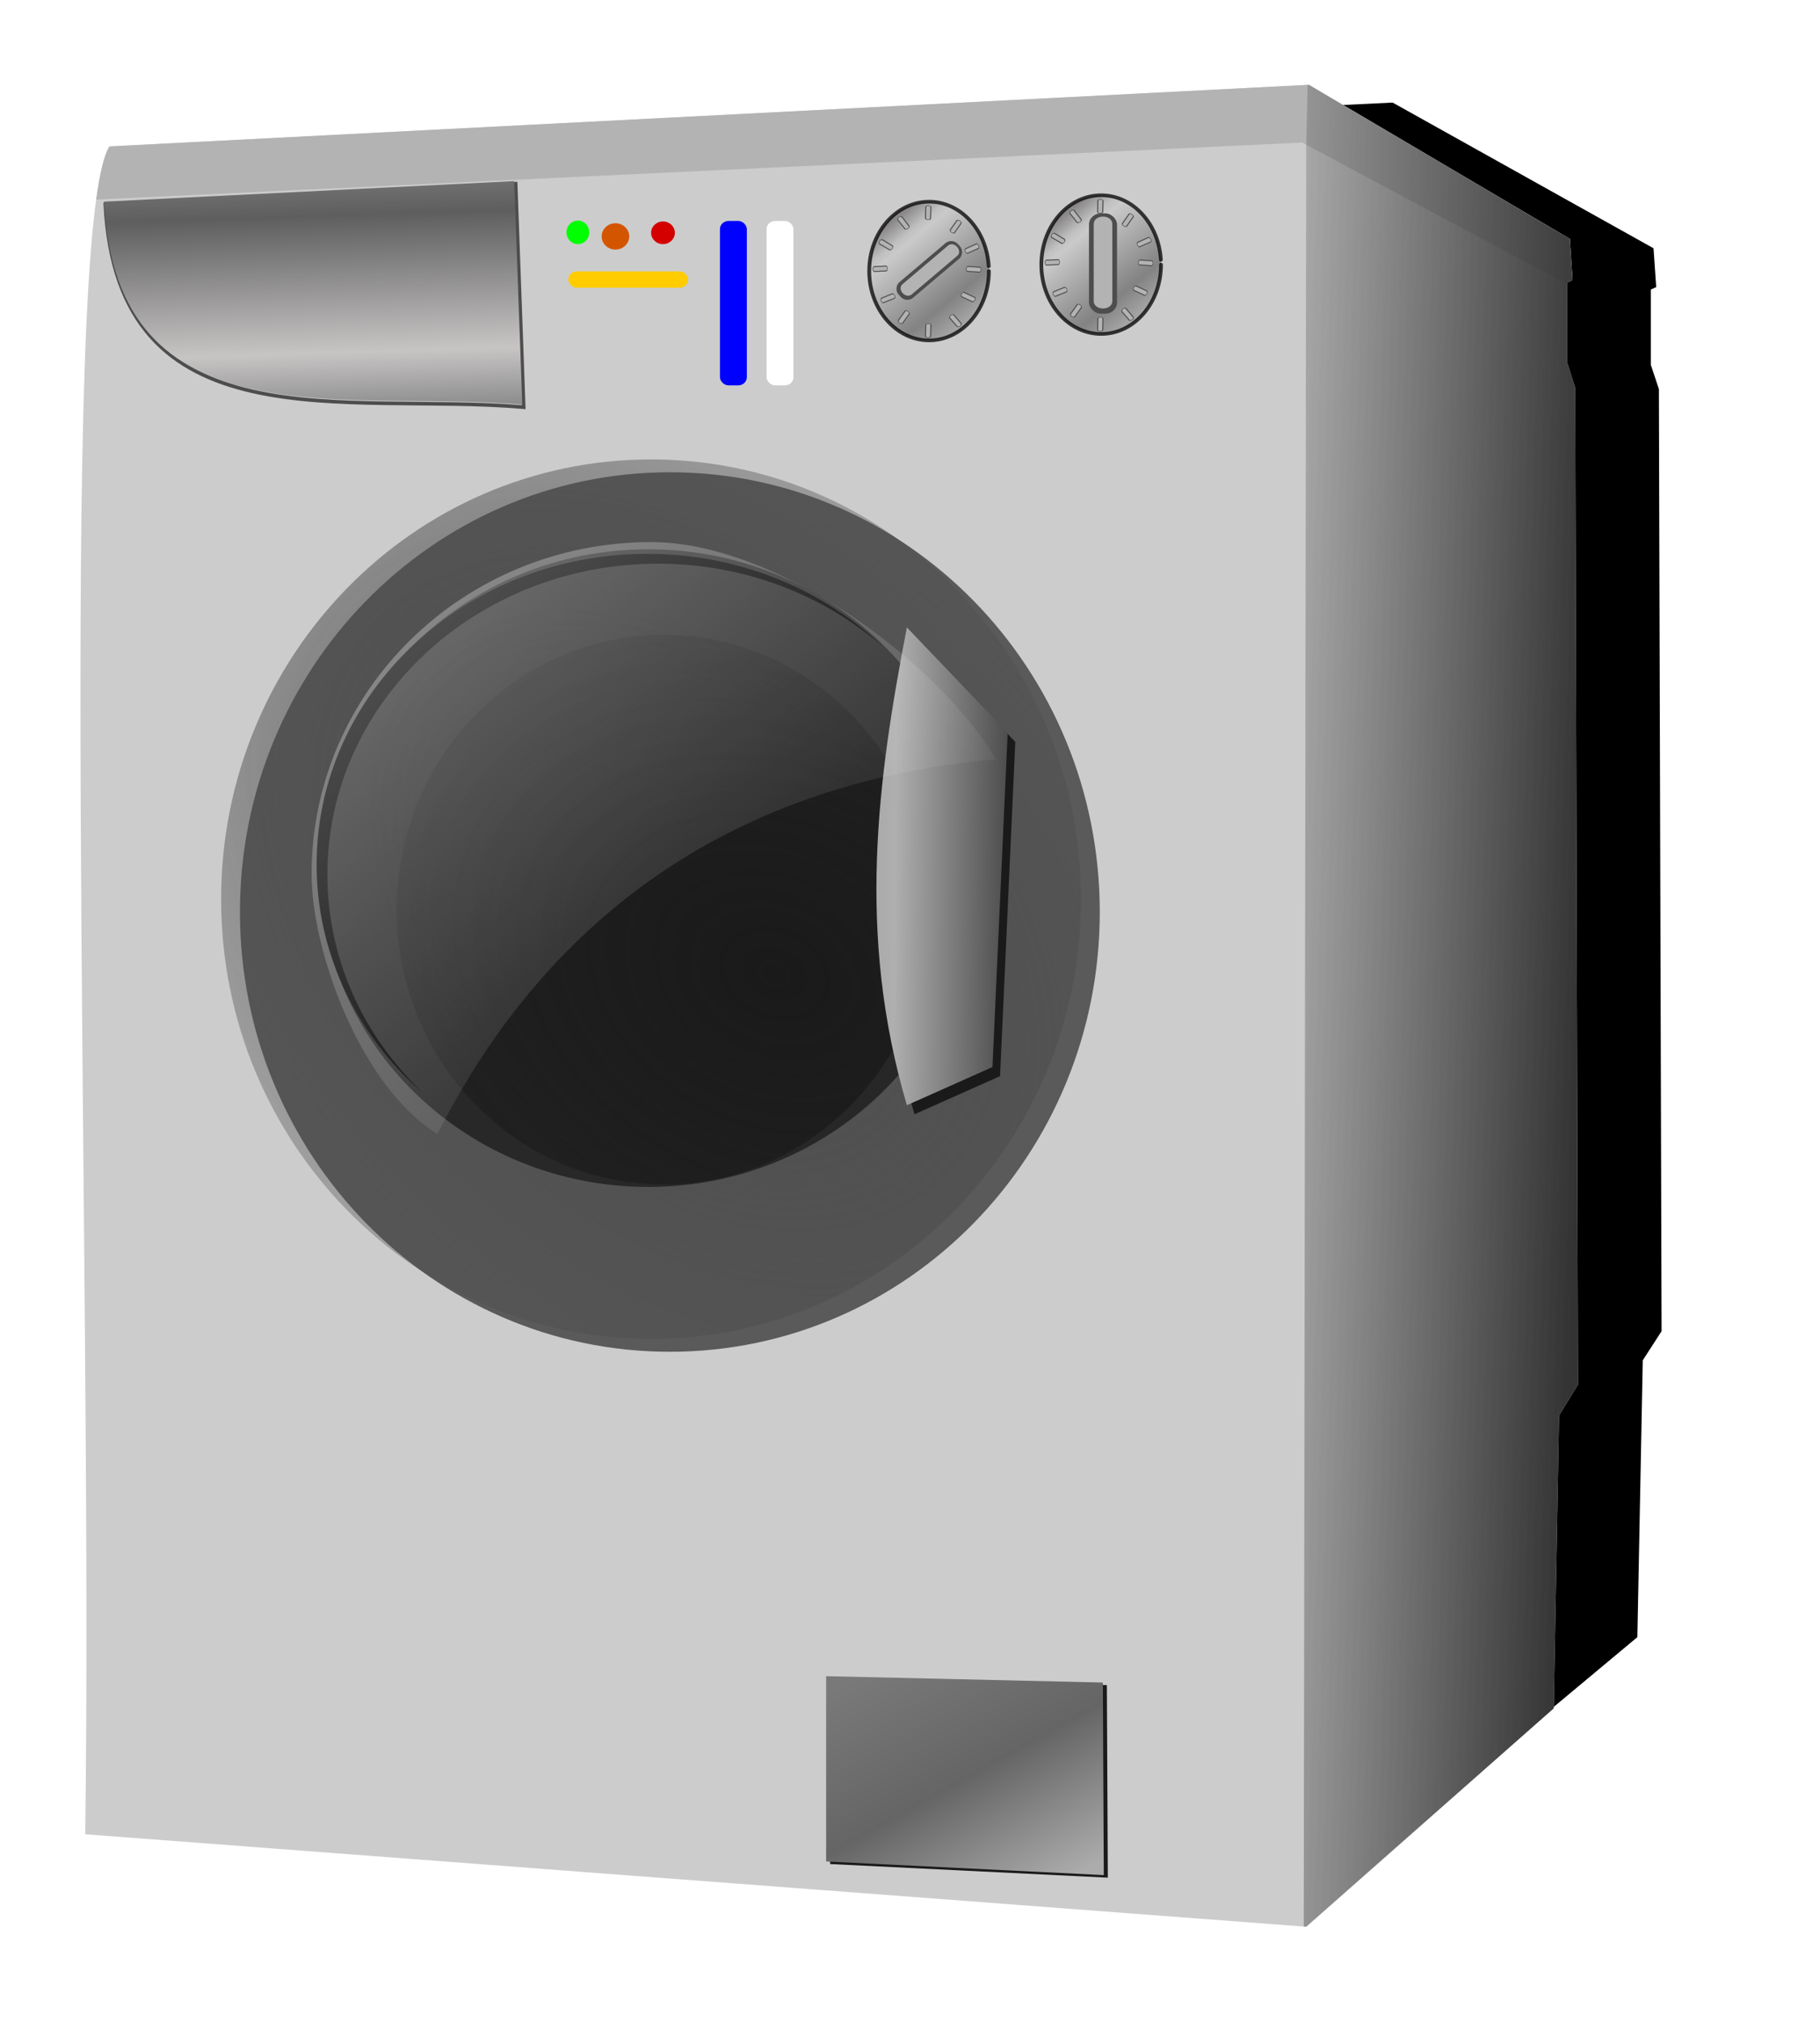 <?xml version="1.0"?>
<svg
    xmlns:rdf="http://www.w3.org/1999/02/22-rdf-syntax-ns#"
    xmlns="http://www.w3.org/2000/svg"
    xmlns:cc="http://creativecommons.org/ns#"
    xmlns:xlink="http://www.w3.org/1999/xlink"
    xmlns:dc="http://purl.org/dc/elements/1.1/"
    xmlns:svg="http://www.w3.org/2000/svg"
    xmlns:inkscape="http://www.inkscape.org/namespaces/inkscape"
    xmlns:sodipodi="http://sodipodi.sourceforge.net/DTD/sodipodi-0.dtd"
    xmlns:ns1="http://sozi.baierouge.fr"
    id="svg2"
    viewBox="0 0 450 500"
    version="1.1"
  >
  <defs
      id="defs4"
    >
    <radialGradient
        id="radialGradient3024"
        gradientUnits="userSpaceOnUse"
        cy="398.6"
        cx="286.63"
        gradientTransform="matrix(.844 -1.626 1.84 1.155 -686.08 406.44)"
        r="24.496"
      >
      <stop
          id="stop3020"
          stop-color="#1a1a1a"
          offset="0"
      />
      <stop
          id="stop3026"
          stop-color="#1a1a1a"
          stop-opacity=".533"
          offset=".751"
      />
      <stop
          id="stop3028"
          stop-color="#1a1a1a"
          stop-opacity=".247"
          offset=".751"
      />
      <stop
          id="stop3030"
          stop-color="#3a3a3a"
          stop-opacity=".071"
          offset=".891"
      />
      <stop
          id="stop3022"
          stop-color="#1f1f1f"
          stop-opacity="0"
          offset="1"
      />
    </radialGradient
    >
    <radialGradient
        id="radialGradient3830"
        gradientUnits="userSpaceOnUse"
        cy="393.96"
        cx="349.83"
        gradientTransform="matrix(1.607 3.001 -1.217 1.866 281.76 -1337.5)"
        r="64.397"
      >
      <stop
          id="stop3824"
          stop-color="#4d4d4d"
          offset="0"
      />
      <stop
          id="stop3826"
          stop-color="#4d4d4d"
          stop-opacity="0"
          offset="1"
      />
    </radialGradient
    >
    <filter
        id="filter3857"
        color-interpolation-filters="sRGB"
      >
      <feGaussianBlur
          id="feGaussianBlur3859"
          stdDeviation="1.221"
      />
    </filter
    >
    <filter
        id="filter3899"
        color-interpolation-filters="sRGB"
      >
      <feGaussianBlur
          id="feGaussianBlur3901"
          stdDeviation="0.484"
      />
    </filter
    >
    <linearGradient
        id="linearGradient4029"
        x1="425.36"
        gradientUnits="userSpaceOnUse"
        x2="447.5"
        y1="258.61"
        y2="284.24"
      >
      <stop
          id="stop4025"
          stop-color="#716e6e"
          offset="0"
      />
      <stop
          id="stop4031"
          stop-color="#bcbcbc"
          offset=".157"
      />
      <stop
          id="stop4033"
          stop-color="#c9c9c9"
          offset=".22"
      />
      <stop
          id="stop4035"
          stop-color="#6a6a6a"
          offset=".789"
      />
      <stop
          id="stop4027"
          stop-color="#979797"
          offset="1"
      />
    </linearGradient
    >
    <filter
        id="filter4137"
        color-interpolation-filters="sRGB"
      >
      <feGaussianBlur
          id="feGaussianBlur4139"
          stdDeviation="1.301"
      />
    </filter
    >
    <linearGradient
        id="linearGradient4483"
        y2="448.79"
        gradientUnits="userSpaceOnUse"
        y1="451.65"
        x2="451.43"
        x1="556.43"
      >
      <stop
          id="stop3883"
          stop-color="#333"
          offset="0"
      />
      <stop
          id="stop3885"
          stop-color="#333"
          stop-opacity="0"
          offset="1"
      />
    </linearGradient
    >
    <linearGradient
        id="linearGradient4571"
        y2="310.58"
        gradientUnits="userSpaceOnUse"
        y1="213.08"
        x2="273.93"
        x1="270.71"
      >
      <stop
          id="stop3917"
          stop-color="#bcbcbc"
          offset="0"
      />
      <stop
          id="stop3923"
          stop-color="#5e5e5e"
          offset=".444"
      />
      <stop
          id="stop3925"
          stop-color="#c7c4c4"
          offset=".836"
      />
      <stop
          id="stop3919"
          stop-color="#8c8c8c"
          offset="1"
      />
    </linearGradient
    >
    <linearGradient
        id="linearGradient4574"
        y2="436.17"
        gradientUnits="userSpaceOnUse"
        y1="435.66"
        x2="404.06"
        x1="349.01"
      >
      <stop
          id="stop3865"
          stop-color="#959595"
          offset="0"
      />
      <stop
          id="stop3873"
          stop-color="#afafaf"
          offset=".447"
      />
      <stop
          id="stop3867"
          stop-color="#4b4b4b"
          offset="1"
      />
    </linearGradient
    >
    <linearGradient
        id="linearGradient4583"
        x1="385"
        gradientUnits="userSpaceOnUse"
        y1="649.51"
        gradientTransform="translate(1.786 1.429)"
        x2="423.57"
        y2="715.93"
      >
      <stop
          id="stop3905"
          stop-color="#797979"
          offset="0"
      />
      <stop
          id="stop3911"
          stop-color="#656565"
          offset=".505"
      />
      <stop
          id="stop3907"
          stop-color="#acacac"
          offset="1"
      />
    </linearGradient
    >
    <filter
        id="filter4607"
        color-interpolation-filters="sRGB"
      >
      <feGaussianBlur
          id="feGaussianBlur4609"
          stdDeviation="8.614"
      />
    </filter
    >
    <linearGradient
        id="linearGradient4628"
        x1="194.96"
        gradientUnits="userSpaceOnUse"
        y1="344.25"
        gradientTransform="matrix(.968 0 0 .964 12.922 14.339)"
        x2="332.34"
        y2="499.81"
      >
      <stop
          id="stop4622"
          stop-color="#fff"
          offset="0"
      />
      <stop
          id="stop4624"
          stop-color="#fff"
          stop-opacity="0"
          offset="1"
      />
    </linearGradient
    >
  </defs
  >
  <g
      id="layer1"
      transform="translate(0 -552.36)"
    >
    <g
        id="g4630"
        transform="matrix(.931 0 0 .889 -126.56 376.27)"
      >
      <path
          id="path4605"
          filter="url(#filter4607)"
          transform="matrix(1 0 0 1.044 0 -26.95)"
          d="m505.79 242.86 69.286 38.8 0.714 10.347-1.429 0.647v20.046l2.143 6.467 0.714 250.9-5 7.76-1.429 73.719-65.714 54.966-324.29-23.28c2.141-141.64-7.476-403.91 6.429-424.86z"
      />
      <path
          id="path2996"
          fill="#ccc"
          d="m483.57 221.65 69.286 42.857 0.714 11.429-1.429 0.714v22.143l2.143 7.143 0.714 277.14-5 8.571-1.429 81.429-65.714 60.714-324.29-25.714c2.15-156.45-7.46-446.15 6.44-469.28z"
      />
      <path
          id="path4135"
          opacity=".75"
          filter="url(#filter4137)"
          transform="matrix(1.773 0 0 1.048 -323.31 -11.269)"
          d="m423.76 441.72c0 64.437-28.832 116.67-64.397 116.67-35.566 0-64.397-52.236-64.397-116.67 0-64.437 28.832-116.67 64.397-116.67 35.566 0 64.397 52.236 64.397 116.67z"
      />
      <path
          id="path3897"
          filter="url(#filter3899)"
          fill="#1a1a1a"
          d="m356.41 664.84 73.489 1.768 0.253 53.538-73.741-3.788z"
      />
      <path
          id="path3002"
          transform="matrix(1.773 0 0 1.048 -328.31 -14.84)"
          fill="url(#radialGradient3830)"
          d="m423.76 441.72c0 64.437-28.832 116.67-64.397 116.67-35.566 0-64.397-52.236-64.397-116.67 0-64.437 28.832-116.67 64.397-116.67 35.566 0 64.397 52.236 64.397 116.67z"
      />
      <path
          id="path3004"
          opacity=".75"
          transform="translate(-22.223 2.02)"
          fill="#1a1a1a"
          d="m417.7 437.43c0 48.955-39.121 88.641-87.378 88.641-48.258 0-87.378-39.686-87.378-88.641s39.121-88.641 87.378-88.641c48.258 0 87.378 39.686 87.378 88.641z"
      />
      <path
          id="path3008"
          transform="matrix(2.892 0 0 2.631 -494.87 -585.63)"
          fill="url(#radialGradient3024)"
          d="m303.55 394c0 16.039-10.967 29.042-24.496 29.042s-24.496-13.002-24.496-29.042c0-16.039 10.967-29.042 24.496-29.042 12.871 0 23.547 11.809 24.437 27.032"
      />
      <path
          id="path3000"
          fill="url(#linearGradient4583)"
          d="m355.34 664.12 73.489 1.768 0.253 53.538-73.741-3.788z"
      />
      <path
          id="path3010"
          stroke="#4d4d4d"
          stroke-width="1px"
          fill="none"
          d="m272.86 249.15 2.14 62.14c-47.068-4.256-107.84 11.348-111.07-56.429z"
      />
      <path
          id="path3012"
          opacity=".75"
          stroke-linejoin="round"
          d="m452.14 271.65c0 10.651-7.115 19.286-15.893 19.286-8.777 0-15.893-8.634-15.893-19.286 0-10.651 7.115-19.286 15.893-19.286 8.351 0 15.277 7.842 15.855 17.951"
          transform="translate(-7.857)"
          stroke="#000"
          stroke-linecap="round"
          fill="url(#linearGradient4029)"
      />
      <path
          id="path3016"
          d="m483.56 221.66-318.56 17.12c-1.402 2.333-2.54 7.436-3.5 14.781l320.28-15.844 70.375 39.406v-0.469l1.406-0.719-0.73-11.43-69.28-42.84z"
          fill="#b3b3b3"
      />
      <path
          id="path3846"
          filter="url(#filter3857)"
          transform="matrix(.942 0 0 .903 19.261 35.729)"
          d="m306.32 350.32c-51.466 0-93.188 42.827-93.188 95.688 0 27.745 11.511 52.737 29.875 70.219-16.582-17.28-26.844-41.008-26.844-67.188 0-52.86 41.722-95.688 93.188-95.688 24.484 0 46.776 9.671 63.406 25.531-16.903-17.639-40.437-28.562-66.438-28.562z"
      />
      <path
          id="path3861"
          fill="#1a1a1a"
          d="m378.81 375.05c-7.803 42.327-13.421 85.201 0 132.84l22.728-10.607 4.041-92.934z"
      />
      <path
          id="path3006"
          fill="url(#linearGradient4574)"
          d="m376.79 372.53c-7.803 42.327-13.421 85.201 0 132.84l22.728-10.607 4.041-92.934z"
      />
      <path
          id="path3913"
          fill="url(#linearGradient4571)"
          d="m272.5 248.43 2.143 62.143c-47.068-4.256-107.84 11.348-111.07-56.429z"
      />
      <rect
          id="rect3929"
          ry="3.091"
          height="27.873"
          width="7.45"
          y="257.41"
          x="425.15"
          fill="#4d4d4d"
      />
      <path
          id="path3933"
          transform="matrix(1 0 0 .822 0 47.379)"
          fill="#b3b3b3"
          d="m428.88 256.59c-1.401 0-2.469 1.068-2.469 2.469v26.156c0 1.401 1.068 2.469 2.469 2.469 1.401 0 2.469-1.068 2.469-2.469v-26.156c0-1.401-1.068-2.469-2.469-2.469z"
      />
      <g
          id="g3939"
          transform="matrix(.183 .122 -.067 .1 368.93 175.57)"
        >
        <rect
            id="rect3935"
            ry="3.725"
            height="33.588"
            width="7.45"
            y="255.35"
            x="459.49"
            fill="#4d4d4d"
        />
        <path
            id="path3937"
            transform="translate(34.345)"
            fill="#b3b3b3"
            d="m428.88 256.59c-1.401 0-2.469 1.068-2.469 2.469v26.156c0 1.401 1.068 2.469 2.469 2.469 1.401 0 2.469-1.068 2.469-2.469v-26.156c0-1.401-1.068-2.469-2.469-2.469z"
        />
      </g
      >
      <g
          id="g3943"
          transform="matrix(.181 .125 -.068 .099 356.36 199.62)"
        >
        <rect
            id="rect3945"
            ry="3.725"
            height="33.588"
            width="7.45"
            y="255.35"
            x="459.49"
            fill="#4d4d4d"
        />
        <path
            id="path3947"
            transform="translate(34.345)"
            fill="#b3b3b3"
            d="m428.88 256.59c-1.401 0-2.469 1.068-2.469 2.469v26.156c0 1.401 1.068 2.469 2.469 2.469 1.401 0 2.469-1.068 2.469-2.469v-26.156c0-1.401-1.068-2.469-2.469-2.469z"
        />
      </g
      >
      <g
          id="g3963"
          transform="matrix(-.015 .22 -.12 -.008 479.83 171.43)"
        >
        <rect
            id="rect3965"
            ry="3.725"
            height="33.588"
            width="7.45"
            y="255.35"
            x="459.49"
            fill="#4d4d4d"
        />
        <path
            id="path3967"
            transform="translate(34.345)"
            fill="#b3b3b3"
            d="m428.88 256.59c-1.401 0-2.469 1.068-2.469 2.469v26.156c0 1.401 1.068 2.469 2.469 2.469 1.401 0 2.469-1.068 2.469-2.469v-26.156c0-1.401-1.068-2.469-2.469-2.469z"
        />
      </g
      >
      <g
          id="g3969"
          transform="matrix(.011 .22 -.12 .006 442.96 167.48)"
        >
        <rect
            id="rect3971"
            ry="3.725"
            height="33.588"
            width="7.45"
            y="255.35"
            x="459.49"
            fill="#4d4d4d"
        />
        <path
            id="path3973"
            transform="translate(34.345)"
            fill="#b3b3b3"
            d="m428.88 256.59c-1.401 0-2.469 1.068-2.469 2.469v26.156c0 1.401 1.068 2.469 2.469 2.469 1.401 0 2.469-1.068 2.469-2.469v-26.156c0-1.401-1.068-2.469-2.469-2.469z"
        />
      </g
      >
      <g
          id="g3975"
          transform="matrix(.22 .006 -.003 .12 327.06 220.02)"
        >
        <rect
            id="rect3977"
            ry="3.725"
            height="33.588"
            width="7.45"
            y="255.35"
            x="459.49"
            fill="#4d4d4d"
        />
        <path
            id="path3979"
            transform="translate(34.345)"
            fill="#b3b3b3"
            d="m428.88 256.59c-1.401 0-2.469 1.068-2.469 2.469v26.156c0 1.401 1.068 2.469 2.469 2.469 1.401 0 2.469-1.068 2.469-2.469v-26.156c0-1.401-1.068-2.469-2.469-2.469z"
        />
      </g
      >
      <g
          id="g3981"
          transform="matrix(.22 .006 -.003 .12 327.06 252.79)"
        >
        <rect
            id="rect3983"
            ry="3.725"
            height="33.588"
            width="7.45"
            y="255.35"
            x="459.49"
            fill="#4d4d4d"
        />
        <path
            id="path3985"
            transform="translate(34.345)"
            fill="#b3b3b3"
            d="m428.88 256.59c-1.401 0-2.469 1.068-2.469 2.469v26.156c0 1.401 1.068 2.469 2.469 2.469 1.401 0 2.469-1.068 2.469-2.469v-26.156c0-1.401-1.068-2.469-2.469-2.469z"
        />
      </g
      >
      <g
          id="g3987"
          transform="matrix(-.097 .198 -.108 -.053 513.11 201.59)"
        >
        <rect
            id="rect3989"
            ry="3.725"
            height="33.588"
            width="7.45"
            y="255.35"
            x="459.49"
            fill="#4d4d4d"
        />
        <path
            id="path3991"
            transform="translate(34.345)"
            fill="#b3b3b3"
            d="m428.88 256.59c-1.401 0-2.469 1.068-2.469 2.469v26.156c0 1.401 1.068 2.469 2.469 2.469 1.401 0 2.469-1.068 2.469-2.469v-26.156c0-1.401-1.068-2.469-2.469-2.469z"
        />
      </g
      >
      <g
          id="g3993"
          transform="matrix(-.171 .139 -.076 -.093 535.29 246.39)"
        >
        <rect
            id="rect3995"
            ry="3.725"
            height="33.588"
            width="7.45"
            y="255.35"
            x="459.49"
            fill="#4d4d4d"
        />
        <path
            id="path3997"
            transform="translate(34.345)"
            fill="#b3b3b3"
            d="m428.88 256.59c-1.401 0-2.469 1.068-2.469 2.469v26.156c0 1.401 1.068 2.469 2.469 2.469 1.401 0 2.469-1.068 2.469-2.469v-26.156c0-1.401-1.068-2.469-2.469-2.469z"
        />
      </g
      >
      <g
          id="g3999"
          transform="matrix(.087 .203 -.111 .047 407.37 172.39)"
        >
        <rect
            id="rect4001"
            ry="3.725"
            height="33.588"
            width="7.45"
            y="255.35"
            x="459.49"
            fill="#4d4d4d"
        />
        <path
            id="path4003"
            transform="translate(34.345)"
            fill="#b3b3b3"
            d="m428.88 256.59c-1.401 0-2.469 1.068-2.469 2.469v26.156c0 1.401 1.068 2.469 2.469 2.469 1.401 0 2.469-1.068 2.469-2.469v-26.156c0-1.401-1.068-2.469-2.469-2.469z"
        />
      </g
      >
      <g
          id="g4005"
          transform="matrix(-.117 .186 -.102 -.064 498.91 195.61)"
        >
        <rect
            id="rect4007"
            ry="3.725"
            height="33.588"
            width="7.45"
            y="255.35"
            x="459.49"
            fill="#4d4d4d"
        />
        <path
            id="path4009"
            transform="translate(34.345)"
            fill="#b3b3b3"
            d="m428.88 256.59c-1.401 0-2.469 1.068-2.469 2.469v26.156c0 1.401 1.068 2.469 2.469 2.469 1.401 0 2.469-1.068 2.469-2.469v-26.156c0-1.401-1.068-2.469-2.469-2.469z"
        />
      </g
      >
      <g
          id="g4011"
          transform="matrix(-.176 .132 -.072 -.096 522.71 223.24)"
        >
        <rect
            id="rect4013"
            ry="3.725"
            height="33.588"
            width="7.45"
            y="255.35"
            x="459.49"
            fill="#4d4d4d"
        />
        <path
            id="path4015"
            transform="translate(34.345)"
            fill="#b3b3b3"
            d="m428.88 256.59c-1.401 0-2.469 1.068-2.469 2.469v26.156c0 1.401 1.068 2.469 2.469 2.469 1.401 0 2.469-1.068 2.469-2.469v-26.156c0-1.401-1.068-2.469-2.469-2.469z"
        />
      </g
      >
      <g
          id="g4017"
          transform="matrix(.093 .2 -.109 .051 426.37 158.88)"
        >
        <rect
            id="rect4019"
            ry="3.725"
            height="33.588"
            width="7.45"
            y="255.35"
            x="459.49"
            fill="#4d4d4d"
        />
        <path
            id="path4021"
            transform="translate(34.345)"
            fill="#b3b3b3"
            d="m428.88 256.59c-1.401 0-2.469 1.068-2.469 2.469v26.156c0 1.401 1.068 2.469 2.469 2.469 1.401 0 2.469-1.068 2.469-2.469v-26.156c0-1.401-1.068-2.469-2.469-2.469z"
        />
      </g
      >
      <path
          id="path4037"
          opacity=".75"
          stroke-linejoin="round"
          d="m452.14 271.65c0 10.651-7.115 19.286-15.893 19.286-8.777 0-15.893-8.634-15.893-19.286 0-10.651 7.115-19.286 15.893-19.286 8.351 0 15.277 7.842 15.855 17.951"
          transform="translate(-53.571 1.786)"
          stroke="#000"
          stroke-linecap="round"
          fill="url(#linearGradient4029)"
      />
      <g
          id="g4117"
          transform="matrix(.494 .576 -.566 .502 348.05 -84.532)"
        >
        <rect
            id="rect4039"
            ry="3.091"
            height="27.873"
            width="7.45"
            y="259.19"
            x="379.43"
            fill="#4d4d4d"
        />
        <path
            id="path4041"
            transform="matrix(1 0 0 .822 -45.714 49.164)"
            fill="#b3b3b3"
            d="m428.88 256.59c-1.401 0-2.469 1.068-2.469 2.469v26.156c0 1.401 1.068 2.469 2.469 2.469 1.401 0 2.469-1.068 2.469-2.469v-26.156c0-1.401-1.068-2.469-2.469-2.469z"
        />
      </g
      >
      <g
          id="g4043"
          transform="matrix(.183 .122 -.067 .1 323.21 177.36)"
        >
        <rect
            id="rect4045"
            ry="3.725"
            height="33.588"
            width="7.45"
            y="255.35"
            x="459.49"
            fill="#4d4d4d"
        />
        <path
            id="path4047"
            transform="translate(34.345)"
            fill="#b3b3b3"
            d="m428.88 256.59c-1.401 0-2.469 1.068-2.469 2.469v26.156c0 1.401 1.068 2.469 2.469 2.469 1.401 0 2.469-1.068 2.469-2.469v-26.156c0-1.401-1.068-2.469-2.469-2.469z"
        />
      </g
      >
      <g
          id="g4049"
          transform="matrix(.181 .125 -.068 .099 310.64 201.41)"
        >
        <rect
            id="rect4051"
            ry="3.725"
            height="33.588"
            width="7.45"
            y="255.35"
            x="459.49"
            fill="#4d4d4d"
        />
        <path
            id="path4053"
            transform="translate(34.345)"
            fill="#b3b3b3"
            d="m428.88 256.59c-1.401 0-2.469 1.068-2.469 2.469v26.156c0 1.401 1.068 2.469 2.469 2.469 1.401 0 2.469-1.068 2.469-2.469v-26.156c0-1.401-1.068-2.469-2.469-2.469z"
        />
      </g
      >
      <g
          id="g4055"
          transform="matrix(-.015 .22 -.12 -.008 434.12 173.22)"
        >
        <rect
            id="rect4057"
            ry="3.725"
            height="33.588"
            width="7.45"
            y="255.35"
            x="459.49"
            fill="#4d4d4d"
        />
        <path
            id="path4059"
            transform="translate(34.345)"
            fill="#b3b3b3"
            d="m428.88 256.59c-1.401 0-2.469 1.068-2.469 2.469v26.156c0 1.401 1.068 2.469 2.469 2.469 1.401 0 2.469-1.068 2.469-2.469v-26.156c0-1.401-1.068-2.469-2.469-2.469z"
        />
      </g
      >
      <g
          id="g4061"
          transform="matrix(.011 .22 -.12 .006 397.25 169.27)"
        >
        <rect
            id="rect4063"
            ry="3.725"
            height="33.588"
            width="7.45"
            y="255.35"
            x="459.49"
            fill="#4d4d4d"
        />
        <path
            id="path4065"
            transform="translate(34.345)"
            fill="#b3b3b3"
            d="m428.88 256.59c-1.401 0-2.469 1.068-2.469 2.469v26.156c0 1.401 1.068 2.469 2.469 2.469 1.401 0 2.469-1.068 2.469-2.469v-26.156c0-1.401-1.068-2.469-2.469-2.469z"
        />
      </g
      >
      <g
          id="g4067"
          transform="matrix(.22 .006 -.003 .12 281.35 221.8)"
        >
        <rect
            id="rect4069"
            ry="3.725"
            height="33.588"
            width="7.45"
            y="255.35"
            x="459.49"
            fill="#4d4d4d"
        />
        <path
            id="path4071"
            transform="translate(34.345)"
            fill="#b3b3b3"
            d="m428.88 256.59c-1.401 0-2.469 1.068-2.469 2.469v26.156c0 1.401 1.068 2.469 2.469 2.469 1.401 0 2.469-1.068 2.469-2.469v-26.156c0-1.401-1.068-2.469-2.469-2.469z"
        />
      </g
      >
      <g
          id="g4073"
          transform="matrix(.22 .006 -.003 .12 281.35 254.57)"
        >
        <rect
            id="rect4075"
            ry="3.725"
            height="33.588"
            width="7.45"
            y="255.35"
            x="459.49"
            fill="#4d4d4d"
        />
        <path
            id="path4077"
            transform="translate(34.345)"
            fill="#b3b3b3"
            d="m428.88 256.59c-1.401 0-2.469 1.068-2.469 2.469v26.156c0 1.401 1.068 2.469 2.469 2.469 1.401 0 2.469-1.068 2.469-2.469v-26.156c0-1.401-1.068-2.469-2.469-2.469z"
        />
      </g
      >
      <g
          id="g4079"
          transform="matrix(-.097 .198 -.108 -.053 467.4 203.38)"
        >
        <rect
            id="rect4081"
            ry="3.725"
            height="33.588"
            width="7.45"
            y="255.35"
            x="459.49"
            fill="#4d4d4d"
        />
        <path
            id="path4083"
            transform="translate(34.345)"
            fill="#b3b3b3"
            d="m428.88 256.59c-1.401 0-2.469 1.068-2.469 2.469v26.156c0 1.401 1.068 2.469 2.469 2.469 1.401 0 2.469-1.068 2.469-2.469v-26.156c0-1.401-1.068-2.469-2.469-2.469z"
        />
      </g
      >
      <g
          id="g4085"
          transform="matrix(-.171 .139 -.076 -.093 489.58 248.17)"
        >
        <rect
            id="rect4087"
            ry="3.725"
            height="33.588"
            width="7.45"
            y="255.35"
            x="459.49"
            fill="#4d4d4d"
        />
        <path
            id="path4089"
            transform="translate(34.345)"
            fill="#b3b3b3"
            d="m428.88 256.59c-1.401 0-2.469 1.068-2.469 2.469v26.156c0 1.401 1.068 2.469 2.469 2.469 1.401 0 2.469-1.068 2.469-2.469v-26.156c0-1.401-1.068-2.469-2.469-2.469z"
        />
      </g
      >
      <g
          id="g4091"
          transform="matrix(.087 .203 -.111 .047 361.66 174.18)"
        >
        <rect
            id="rect4093"
            ry="3.725"
            height="33.588"
            width="7.45"
            y="255.35"
            x="459.49"
            fill="#4d4d4d"
        />
        <path
            id="path4095"
            transform="translate(34.345)"
            fill="#b3b3b3"
            d="m428.88 256.59c-1.401 0-2.469 1.068-2.469 2.469v26.156c0 1.401 1.068 2.469 2.469 2.469 1.401 0 2.469-1.068 2.469-2.469v-26.156c0-1.401-1.068-2.469-2.469-2.469z"
        />
      </g
      >
      <g
          id="g4097"
          transform="matrix(-.117 .186 -.102 -.064 453.19 197.4)"
        >
        <rect
            id="rect4099"
            ry="3.725"
            height="33.588"
            width="7.45"
            y="255.35"
            x="459.49"
            fill="#4d4d4d"
        />
        <path
            id="path4101"
            transform="translate(34.345)"
            fill="#b3b3b3"
            d="m428.88 256.59c-1.401 0-2.469 1.068-2.469 2.469v26.156c0 1.401 1.068 2.469 2.469 2.469 1.401 0 2.469-1.068 2.469-2.469v-26.156c0-1.401-1.068-2.469-2.469-2.469z"
        />
      </g
      >
      <g
          id="g4103"
          transform="matrix(-.176 .132 -.072 -.096 476.99 225.03)"
        >
        <rect
            id="rect4105"
            ry="3.725"
            height="33.588"
            width="7.45"
            y="255.35"
            x="459.49"
            fill="#4d4d4d"
        />
        <path
            id="path4107"
            transform="translate(34.345)"
            fill="#b3b3b3"
            d="m428.88 256.59c-1.401 0-2.469 1.068-2.469 2.469v26.156c0 1.401 1.068 2.469 2.469 2.469 1.401 0 2.469-1.068 2.469-2.469v-26.156c0-1.401-1.068-2.469-2.469-2.469z"
        />
      </g
      >
      <g
          id="g4109"
          transform="matrix(.093 .2 -.109 .051 380.66 160.67)"
        >
        <rect
            id="rect4111"
            ry="3.725"
            height="33.588"
            width="7.45"
            y="255.35"
            x="459.49"
            fill="#4d4d4d"
        />
        <path
            id="path4113"
            transform="translate(34.345)"
            fill="#b3b3b3"
            d="m428.88 256.59c-1.401 0-2.469 1.068-2.469 2.469v26.156c0 1.401 1.068 2.469 2.469 2.469 1.401 0 2.469-1.068 2.469-2.469v-26.156c0-1.401-1.068-2.469-2.469-2.469z"
        />
      </g
      >
      <path
          id="path4121"
          d="m292.44 262.68c0 1.813-1.357 3.283-3.03 3.283s-3.03-1.47-3.03-3.283 1.357-3.283 3.03-3.283c1.592 0 2.913 1.335 3.023 3.056"
          fill="#0f0"
      />
      <path
          id="path4123"
          d="m303.05 263.81c0 2.022-1.639 3.662-3.662 3.662s-3.662-1.639-3.662-3.662 1.639-3.662 3.662-3.662c1.924 0 3.52 1.489 3.653 3.408"
          fill="#d45500"
      />
      <path
          id="path4125"
          d="m315.17 262.8c0 1.743-1.413 3.157-3.157 3.157s-3.157-1.413-3.157-3.157 1.413-3.157 3.157-3.157c1.659 0 3.034 1.284 3.149 2.938"
          fill="#d40000"
      />
      <rect
          id="rect4129"
          ry="2.273"
          height="4.546"
          width="31.82"
          y="273.53"
          x="286.88"
          fill="#fc0"
      />
      <rect
          id="rect4131"
          ry="2.273"
          height="45.714"
          width="7.143"
          y="259.51"
          x="327.14"
          fill="#00f"
      />
      <rect
          id="rect4133"
          ry="2.273"
          height="45.714"
          width="7.143"
          y="259.51"
          x="339.52"
          fill="#fff"
      />
      <path
          id="path2998"
          d="m483.56 221.66-0.344 0.031-0.375 16.375-0.656 495.66 0.656 0.062 65.719-60.719 1.438-81.406 5-8.594-0.719-277.12-2.125-7.156v-22.125l1.406-0.719-0.73-11.44-69.28-42.84z"
          fill="url(#linearGradient4483)"
      />
      <path
          id="path4613"
          opacity=".407"
          fill="url(#linearGradient4628)"
          d="m308.87 348.8c-49.805 0-90.181 41.306-90.181 92.288 0 21.81 13.258 59.398 33.434 72.272 29.945-61.984 80.344-97.963 148.34-104.16-15.643-27.388-58.358-60.397-91.588-60.397z"
      />
    </g
    >
  </g
  >
</svg
>
